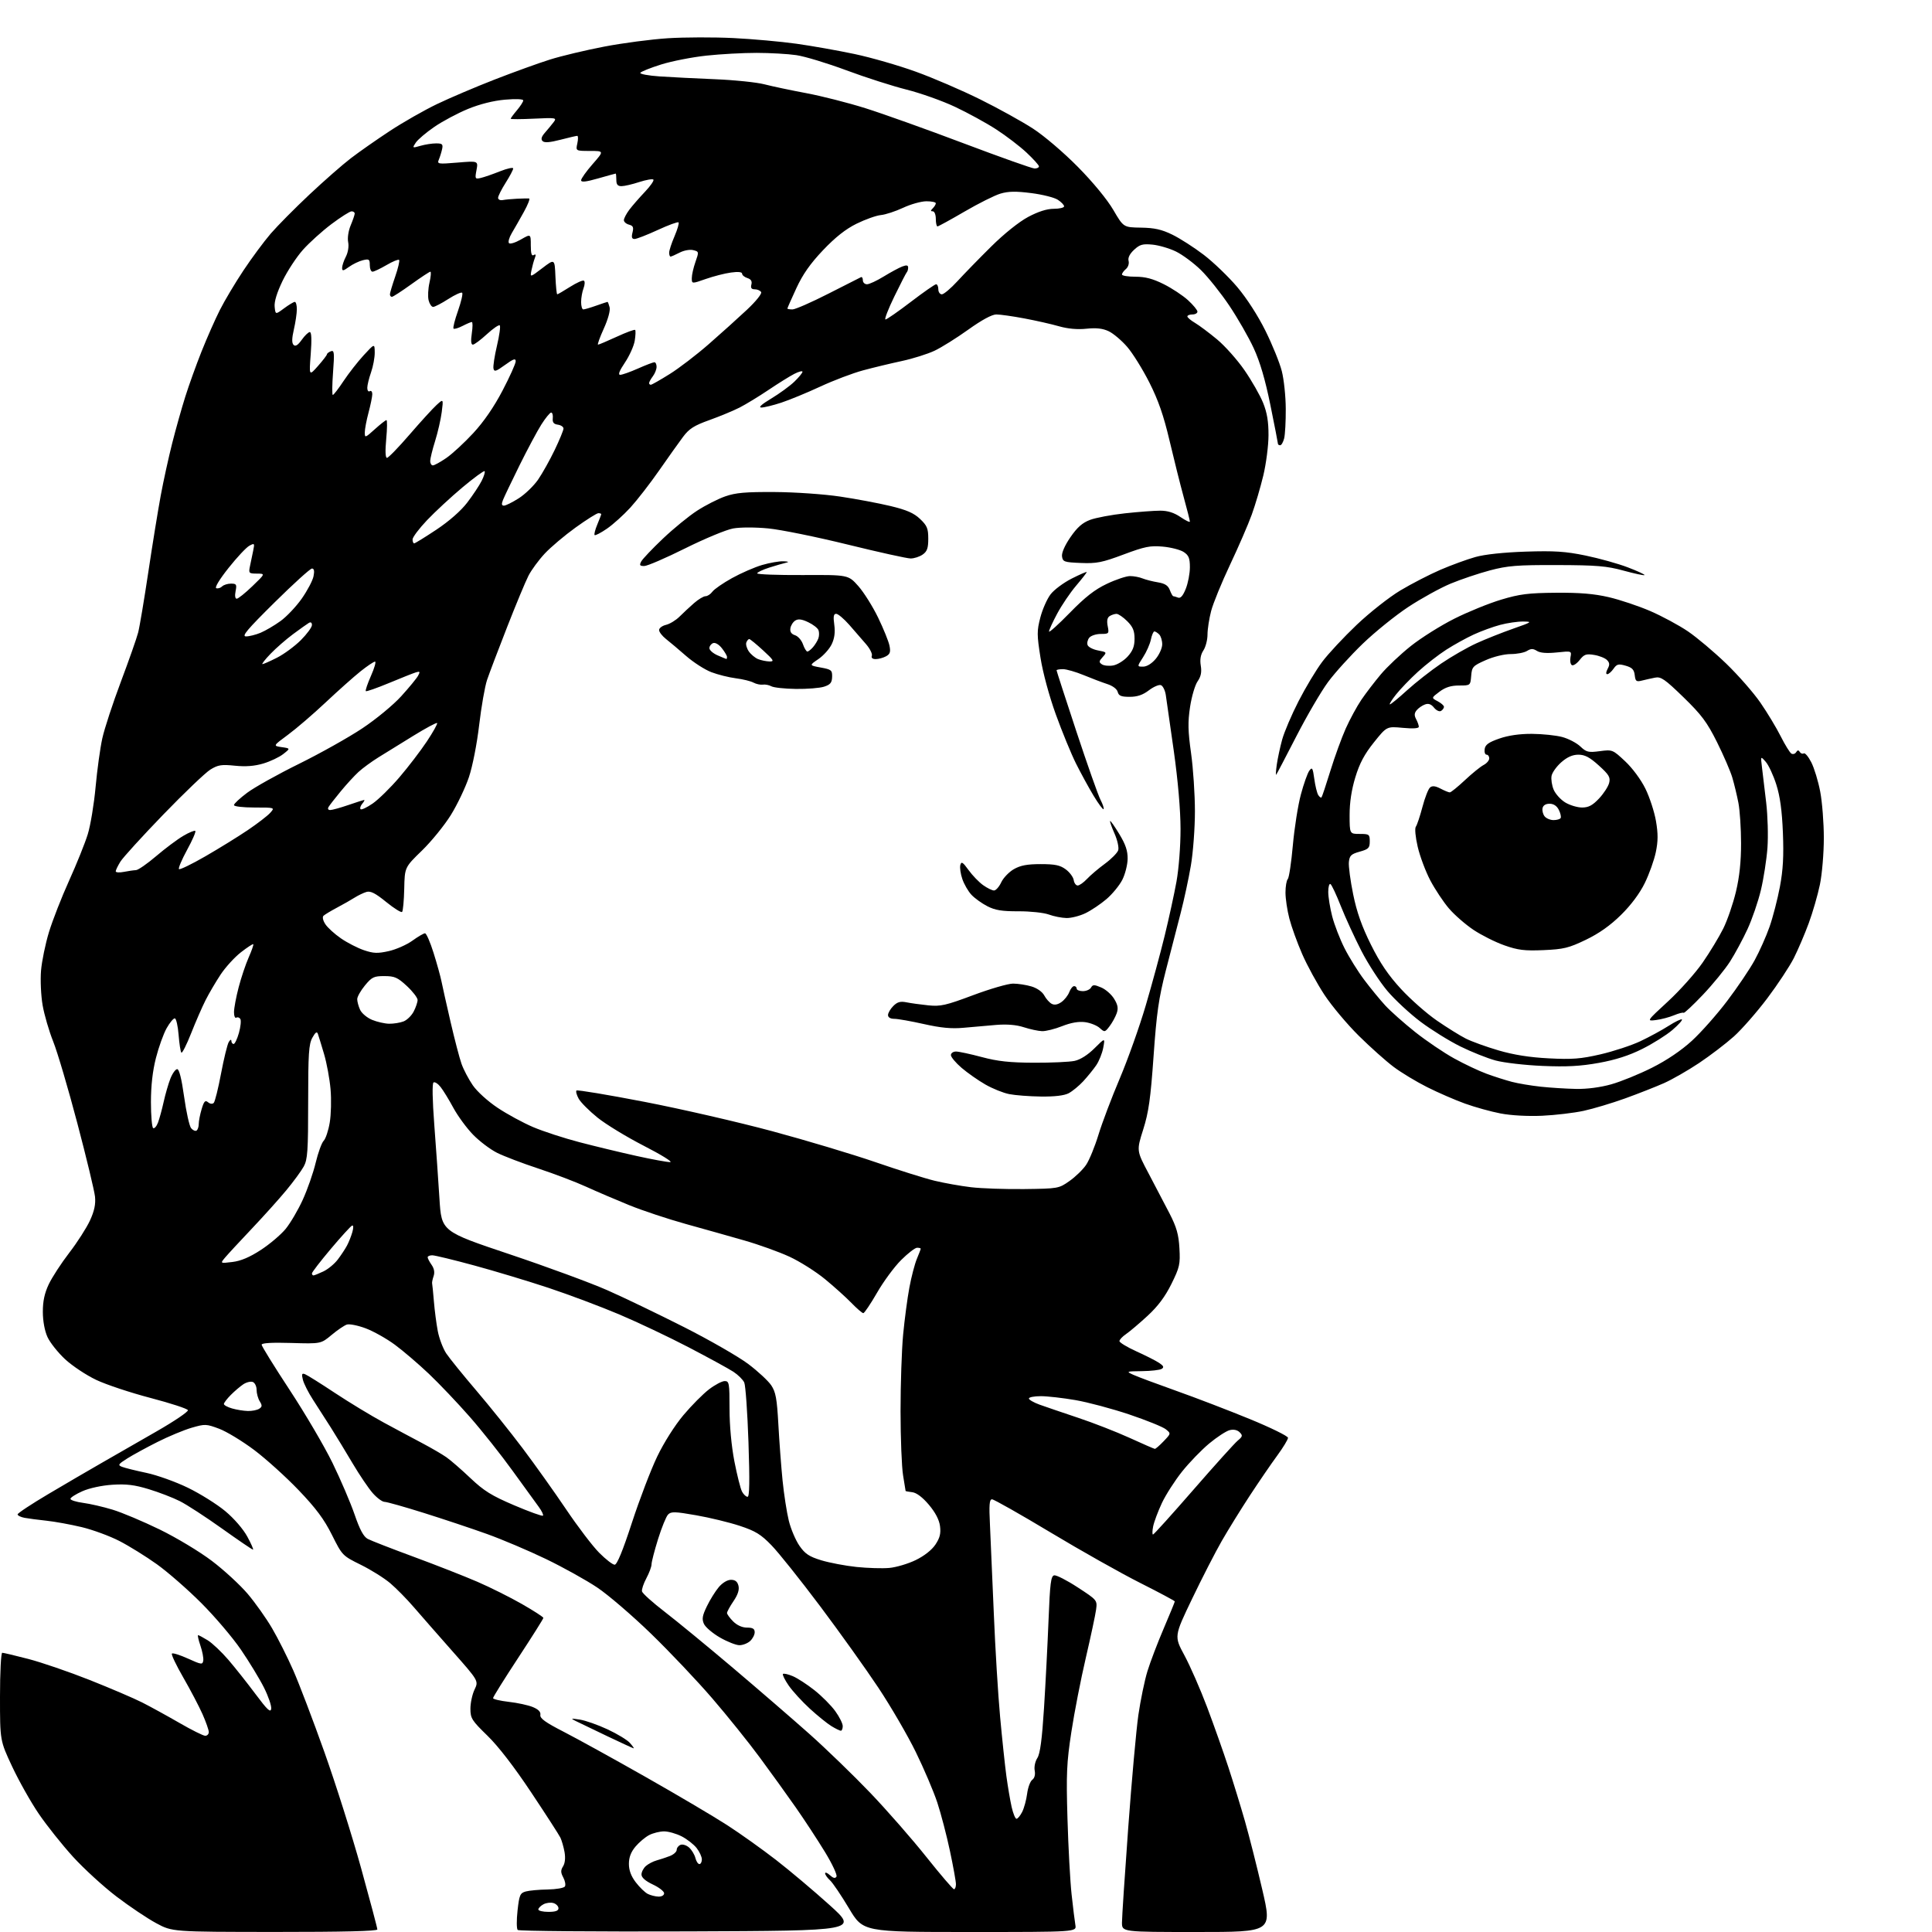 <?xml version="1.0" encoding="UTF-8" standalone="no"?>
<svg 
  version="1.1" 
  xmlns="http://www.w3.org/2000/svg" 
  xmlns:xlink="http://www.w3.org/1999/xlink" 
  xmlns:svg="http://www.w3.org/2000/svg"
  xmlns:rdf="http://www.w3.org/1999/02/22-rdf-syntax-ns#"
  xmlns:cc="http://creativecommons.org/ns#"
  xmlns:dc="http://purl.org/dc/elements/1.1/"
  viewBox="0 0 768 768"
  width="768"
  height="768"
>
<style>svg {background-color: white; }</style>"
<path stroke="none" fill="black" fill-rule="evenodd" d="M109.25,767.98C68.50,767.95 68.50,767.95 62.10,764.50C58.58,762.61 51.47,757.84 46.31,753.91C41.14,749.97 33.38,742.87 29.05,738.13C24.73,733.38 18.60,725.69 15.43,721.04C12.26,716.39 7.50,707.93 4.84,702.25C-0.00,691.92 -0.00,691.92 -0.00,674.46C-0.00,664.86 0.40,657.00 0.89,657.00C1.38,657.00 6.06,658.11 11.30,659.47C16.53,660.83 27.49,664.59 35.66,667.83C43.82,671.07 53.20,675.08 56.50,676.75C59.80,678.42 66.47,682.09 71.33,684.89C76.18,687.70 80.80,690.00 81.58,690.00C82.36,690.00 83.00,689.34 83.00,688.53C83.00,687.72 81.88,684.52 80.51,681.42C79.13,678.32 75.70,671.77 72.87,666.86C70.04,661.96 68.00,657.67 68.34,657.32C68.69,656.98 71.56,657.88 74.73,659.32C80.07,661.74 80.52,661.80 80.80,660.12C80.96,659.13 80.45,656.44 79.67,654.16C78.88,651.87 78.47,650.00 78.75,650.00C79.03,650.00 80.75,650.92 82.57,652.04C84.39,653.17 88.08,656.66 90.77,659.79C93.46,662.93 98.33,669.07 101.58,673.43C106.27,679.71 107.56,680.93 107.81,679.27C107.98,678.12 106.68,674.32 104.93,670.84C103.18,667.35 99.05,660.57 95.77,655.76C92.48,650.95 85.40,642.62 80.04,637.26C74.68,631.89 66.74,624.95 62.40,621.84C58.05,618.73 51.35,614.57 47.50,612.59C43.65,610.60 36.90,608.12 32.50,607.06C28.10,606.01 21.80,604.86 18.50,604.51C15.20,604.16 11.26,603.64 9.75,603.36C8.24,603.07 7.00,602.46 7.00,601.99C7.00,601.52 12.51,597.88 19.25,593.89C25.99,589.90 35.55,584.31 40.50,581.48C45.45,578.65 55.25,573.02 62.27,568.98C69.30,564.95 74.89,561.16 74.70,560.57C74.50,559.98 67.85,557.81 59.92,555.73C51.99,553.66 42.25,550.43 38.27,548.54C34.29,546.66 28.72,542.95 25.87,540.31C23.03,537.66 19.88,533.70 18.88,531.50C17.76,529.05 17.04,525.17 17.03,521.50C17.02,517.24 17.71,514.05 19.39,510.50C20.70,507.75 24.36,502.12 27.53,498.00C30.71,493.88 34.40,488.11 35.75,485.20C37.51,481.38 38.07,478.72 37.77,475.70C37.53,473.39 34.37,460.25 30.74,446.50C27.12,432.75 22.80,418.12 21.14,414.00C19.49,409.88 17.60,403.39 16.94,399.59C16.28,395.78 16.00,389.59 16.31,385.83C16.63,382.06 18.05,375.17 19.47,370.51C20.89,365.86 24.49,356.65 27.47,350.06C30.46,343.46 33.80,335.16 34.89,331.62C35.98,328.08 37.38,319.63 38.00,312.84C38.62,306.05 39.82,297.35 40.67,293.50C41.52,289.65 44.84,279.52 48.05,271.00C51.25,262.48 54.34,253.69 54.91,251.47C55.49,249.26 57.30,238.46 58.95,227.47C60.59,216.49 62.82,202.78 63.89,197.00C64.96,191.22 67.01,181.88 68.44,176.23C69.87,170.58 72.21,162.26 73.64,157.73C75.06,153.20 77.98,145.09 80.12,139.71C82.27,134.32 85.54,126.90 87.41,123.21C89.27,119.52 93.49,112.45 96.78,107.50C100.07,102.55 104.96,95.96 107.63,92.85C110.31,89.75 117.22,82.77 123.00,77.34C128.78,71.91 136.20,65.40 139.50,62.88C142.80,60.35 149.78,55.47 155.00,52.04C160.22,48.61 168.64,43.81 173.70,41.38C178.76,38.95 189.11,34.54 196.70,31.59C204.29,28.64 214.16,25.07 218.63,23.67C223.11,22.26 232.78,19.95 240.13,18.54C247.48,17.12 258.90,15.62 265.50,15.20C272.10,14.78 283.80,14.75 291.50,15.13C299.20,15.51 310.51,16.53 316.64,17.39C322.76,18.25 333.13,20.09 339.67,21.47C346.22,22.85 357.18,26.01 364.04,28.49C370.89,30.96 382.41,35.92 389.64,39.51C396.87,43.09 406.32,48.32 410.64,51.13C415.07,54.00 422.86,60.65 428.50,66.37C434.48,72.43 440.13,79.30 442.56,83.45C446.61,90.38 446.61,90.38 453.56,90.49C458.90,90.57 461.77,91.21 466.00,93.27C469.02,94.74 474.65,98.35 478.50,101.29C482.35,104.23 488.33,109.98 491.80,114.07C495.59,118.55 500.06,125.48 503.04,131.50C505.77,137.00 508.69,144.20 509.53,147.50C510.38,150.80 511.09,157.56 511.11,162.52C511.14,167.48 510.85,172.76 510.47,174.27C510.09,175.77 509.38,177.00 508.89,177.00C508.40,177.00 508.00,176.73 508.00,176.40C508.00,176.07 506.66,169.17 505.01,161.07C502.96,150.95 500.88,143.86 498.37,138.42C496.36,134.06 491.99,126.45 488.67,121.50C485.35,116.55 480.28,110.20 477.41,107.38C474.54,104.57 470.05,101.24 467.44,99.97C464.84,98.71 460.63,97.48 458.10,97.24C454.23,96.87 453.07,97.19 450.82,99.29C449.07,100.91 448.31,102.46 448.63,103.71C448.92,104.78 448.44,106.22 447.57,106.94C446.71,107.66 446.00,108.64 446.00,109.12C446.00,109.61 448.40,110.00 451.34,110.00C455.26,110.00 458.26,110.79 462.60,112.96C465.85,114.58 470.20,117.46 472.26,119.34C474.32,121.23 476.00,123.27 476.00,123.88C476.00,124.50 475.10,125.00 474.00,125.00C472.90,125.00 472.00,125.35 472.00,125.78C472.00,126.22 473.37,127.38 475.06,128.37C476.74,129.37 480.68,132.32 483.82,134.93C486.96,137.54 491.87,143.06 494.72,147.19C497.57,151.32 500.89,157.13 502.09,160.10C503.67,164.01 504.27,167.57 504.25,173.00C504.24,177.12 503.31,184.32 502.19,189.00C501.07,193.68 499.00,200.69 497.59,204.58C496.18,208.48 492.29,217.45 488.95,224.52C485.61,231.59 482.23,239.86 481.44,242.90C480.65,245.93 480.00,250.14 480.00,252.25C480.00,254.35 479.27,257.19 478.37,258.55C477.26,260.25 476.93,262.18 477.33,264.62C477.75,267.21 477.39,268.94 476.06,270.85C475.04,272.31 473.70,276.88 473.07,281.00C472.15,287.08 472.23,290.59 473.47,299.43C474.31,305.43 475.00,315.82 475.00,322.50C475.00,329.18 474.28,338.89 473.39,344.07C472.51,349.26 470.68,357.77 469.32,363.00C467.96,368.23 465.32,378.49 463.43,385.81C460.60,396.85 459.77,402.66 458.56,419.85C457.37,436.76 456.61,442.13 454.44,449.00C451.78,457.41 451.78,457.41 456.58,466.45C459.22,471.43 462.97,478.60 464.92,482.39C467.71,487.83 468.53,490.72 468.84,496.21C469.20,502.55 468.93,503.76 465.66,510.38C463.16,515.43 460.30,519.26 456.18,523.06C452.93,526.05 449.09,529.31 447.64,530.30C446.19,531.28 445.00,532.55 445.00,533.11C445.00,533.67 448.00,535.49 451.66,537.15C455.33,538.81 459.41,540.87 460.72,541.74C462.54,542.93 462.80,543.51 461.81,544.14C461.09,544.60 457.57,545.01 454.00,545.05C447.67,545.13 447.58,545.16 450.50,546.50C452.15,547.26 459.80,550.11 467.50,552.85C475.20,555.58 488.36,560.63 496.75,564.07C505.14,567.51 512.00,570.88 512.00,571.55C512.00,572.23 510.06,575.42 507.70,578.64C505.33,581.86 500.45,589.00 496.84,594.50C493.24,600.00 488.20,608.14 485.65,612.59C483.10,617.04 477.79,627.38 473.87,635.56C466.73,650.44 466.73,650.44 470.84,658.05C473.10,662.24 477.15,671.48 479.83,678.58C482.51,685.69 486.32,696.45 488.30,702.50C490.28,708.55 493.25,718.23 494.90,724.00C496.55,729.77 499.66,742.04 501.80,751.25C505.69,768.00 505.69,768.00 475.85,768.00C446.00,768.00 446.00,768.00 446.00,764.25C446.00,762.19 447.12,745.20 448.49,726.50C449.86,707.80 451.67,687.66 452.52,681.74C453.38,675.82 455.00,667.98 456.13,664.31C457.26,660.64 460.17,653.00 462.60,647.33C465.02,641.66 467.00,636.83 467.00,636.59C467.00,636.36 460.81,633.05 453.25,629.24C445.69,625.44 429.64,616.40 417.59,609.16C405.54,601.92 395.08,596.00 394.35,596.00C393.30,596.00 393.12,598.12 393.53,606.25C393.80,611.89 394.49,627.75 395.06,641.50C395.62,655.25 396.75,673.70 397.56,682.50C398.37,691.30 399.49,701.88 400.05,706.00C400.61,710.12 401.55,715.64 402.13,718.25C402.72,720.86 403.59,723.00 404.07,723.00C404.56,723.00 405.57,721.76 406.34,720.25C407.10,718.74 407.98,715.49 408.30,713.04C408.61,710.58 409.53,708.09 410.34,707.50C411.25,706.83 411.62,705.44 411.31,703.82C411.03,702.36 411.49,700.19 412.35,698.86C413.46,697.16 414.21,691.57 415.01,679.00C415.62,669.38 416.43,653.63 416.81,644.01C417.39,629.30 417.75,626.48 419.06,626.22C419.92,626.06 424.13,628.21 428.41,631.01C436.13,636.04 436.20,636.13 435.72,639.80C435.46,641.83 433.61,650.48 431.63,659.00C429.64,667.52 427.05,680.80 425.88,688.50C424.01,700.73 423.81,705.09 424.34,723.00C424.67,734.27 425.40,747.77 425.97,753.00C426.54,758.23 427.22,763.74 427.48,765.25C427.95,768.00 427.95,768.00 385.52,768.00C343.09,768.00 343.09,768.00 337.48,758.59C334.39,753.42 331.00,748.40 329.93,747.44C328.87,746.48 328.00,745.24 328.00,744.69C328.00,744.14 328.86,744.46 329.90,745.41C331.24,746.63 332.01,746.80 332.51,745.99C332.90,745.36 330.83,740.94 327.92,736.17C325.01,731.40 319.80,723.45 316.34,718.50C312.88,713.55 306.46,704.63 302.07,698.69C297.69,692.74 289.19,682.16 283.19,675.19C277.19,668.21 266.22,656.62 258.81,649.44C251.41,642.26 241.78,633.99 237.42,631.07C233.07,628.15 223.90,623.06 217.06,619.75C210.21,616.45 199.64,611.96 193.56,609.78C187.48,607.60 176.20,603.84 168.50,601.42C160.80,599.00 153.76,597.01 152.85,597.01C151.95,597.00 149.84,595.44 148.16,593.53C146.48,591.62 142.91,586.33 140.21,581.78C137.52,577.23 133.61,570.80 131.53,567.50C129.44,564.20 126.25,559.22 124.43,556.43C122.61,553.63 120.81,550.07 120.41,548.51C119.83,546.20 119.99,545.78 121.24,546.26C122.09,546.59 127.45,549.94 133.14,553.72C138.84,557.49 147.55,562.77 152.50,565.46C157.45,568.14 164.40,571.87 167.94,573.73C171.47,575.60 175.75,578.09 177.44,579.27C179.12,580.44 183.43,584.18 187.00,587.57C192.36,592.65 195.41,594.55 204.40,598.38C210.40,600.94 215.54,602.79 215.83,602.50C216.12,602.21 215.36,600.62 214.14,598.97C212.91,597.32 208.22,590.84 203.70,584.58C199.19,578.32 191.56,568.71 186.74,563.22C181.93,557.73 174.61,550.03 170.47,546.10C166.34,542.18 160.25,536.97 156.95,534.54C153.65,532.11 148.43,529.18 145.36,528.03C142.28,526.88 138.93,526.21 137.90,526.53C136.88,526.85 134.14,528.71 131.81,530.66C127.57,534.20 127.57,534.20 115.79,533.85C108.09,533.62 104.00,533.86 104.00,534.54C104.00,535.11 109.02,543.21 115.15,552.54C121.28,561.87 128.94,574.90 132.16,581.50C135.38,588.10 139.33,597.33 140.94,602.00C143.02,608.07 144.52,610.85 146.18,611.74C147.46,612.42 155.70,615.63 164.50,618.87C173.30,622.12 184.67,626.58 189.76,628.78C194.85,630.98 202.83,634.97 207.50,637.64C212.17,640.31 215.99,642.79 216.00,643.14C216.00,643.49 211.50,650.63 206.00,659.00C200.50,667.37 196.00,674.58 196.00,675.02C196.00,675.45 198.81,676.12 202.25,676.51C205.69,676.90 209.99,677.83 211.80,678.58C214.05,679.51 215.01,680.51 214.80,681.72C214.57,683.07 216.80,684.68 224.00,688.37C229.22,691.05 243.85,699.11 256.50,706.29C269.15,713.46 283.77,722.10 289.00,725.48C294.23,728.85 303.00,735.11 308.50,739.37C314.00,743.63 323.58,751.71 329.79,757.31C341.08,767.50 341.08,767.50 273.85,767.76C236.87,767.90 206.24,767.64 205.79,767.19C205.34,766.74 205.31,763.27 205.73,759.48C206.42,753.28 206.75,752.52 209.00,751.89C210.38,751.51 214.29,751.15 217.69,751.10C221.10,751.04 224.19,750.51 224.56,749.90C224.93,749.30 224.64,747.70 223.92,746.34C222.86,744.37 222.84,743.48 223.83,741.89C224.61,740.65 224.82,738.53 224.41,736.20C224.04,734.17 223.30,731.60 222.77,730.50C222.24,729.40 217.01,721.30 211.15,712.50C204.38,702.32 198.04,694.11 193.75,689.95C187.55,683.92 187.00,683.06 187.00,679.23C187.00,676.94 187.74,673.52 188.64,671.63C190.28,668.19 190.28,668.19 179.89,656.44C174.18,649.98 167.25,642.07 164.50,638.88C161.75,635.68 157.54,631.40 155.14,629.36C152.74,627.32 147.47,624.02 143.43,622.03C136.14,618.43 136.05,618.34 131.95,610.14C128.83,603.90 125.60,599.56 118.72,592.37C113.71,587.13 105.76,579.95 101.06,576.41C96.35,572.87 90.08,569.07 87.12,567.95C81.99,566.03 81.49,566.01 76.19,567.55C73.13,568.44 67.03,570.97 62.63,573.19C58.23,575.40 52.81,578.36 50.59,579.76C46.97,582.05 46.75,582.40 48.52,583.09C49.61,583.52 53.96,584.60 58.18,585.49C62.41,586.38 69.84,589.04 74.71,591.41C79.58,593.78 86.24,597.95 89.53,600.69C93.03,603.60 96.66,607.80 98.31,610.83C99.86,613.67 100.87,616.00 100.56,616.00C100.24,616.00 94.70,612.23 88.24,607.62C81.78,603.01 74.24,598.11 71.47,596.72C68.71,595.33 63.16,593.19 59.13,591.97C53.48,590.25 50.19,589.85 44.66,590.21C40.48,590.48 35.52,591.55 32.75,592.78C30.14,593.94 28.00,595.30 28.00,595.81C28.00,596.33 30.25,597.04 33.01,597.41C35.77,597.77 41.05,598.99 44.76,600.12C48.47,601.24 56.90,604.80 63.50,608.01C70.14,611.25 79.40,616.82 84.23,620.49C89.04,624.13 95.43,630.02 98.45,633.57C101.46,637.12 105.84,643.29 108.16,647.27C110.49,651.24 114.28,658.77 116.58,664.00C118.88,669.23 124.45,683.83 128.94,696.45C133.44,709.08 140.02,729.88 143.56,742.68C147.10,755.48 150.00,766.41 150.00,766.98C150.00,767.66 136.42,767.99 109.25,767.98zM218.00,760.00C220.81,760.00 222.00,759.57 222.00,758.57C222.00,757.78 221.12,756.85 220.04,756.51C218.96,756.17 217.16,756.38 216.04,756.98C214.92,757.58 214.00,758.50 214.00,759.04C214.00,759.57 215.80,760.00 218.00,760.00zM261.75,753.93C263.04,753.97 264.00,753.40 264.00,752.61C264.00,751.85 261.98,750.27 259.50,749.11C256.56,747.72 255.00,746.35 255.00,745.15C255.00,744.14 255.79,742.62 256.75,741.77C257.71,740.93 259.62,739.93 261.00,739.55C262.38,739.17 264.74,738.39 266.25,737.81C267.76,737.23 269.00,736.12 269.00,735.35C269.00,734.57 269.69,733.67 270.54,733.35C271.38,733.02 272.92,733.52 273.95,734.45C274.98,735.38 276.09,737.24 276.43,738.57C276.76,739.91 277.48,741.00 278.02,741.00C278.56,741.00 279.00,740.16 279.00,739.13C279.00,738.11 278.06,736.07 276.91,734.61C275.75,733.14 273.07,731.06 270.95,729.97C268.82,728.89 265.69,728.00 263.99,728.00C262.29,728.00 259.63,728.66 258.07,729.46C256.51,730.27 254.06,732.33 252.62,734.04C250.81,736.19 250.00,738.32 250.00,740.92C250.00,743.48 250.87,745.82 252.75,748.27C254.26,750.24 256.40,752.31 257.50,752.86C258.60,753.41 260.51,753.90 261.75,753.93zM379.23,751.00C379.65,751.00 380.00,750.10 380.00,749.00C380.00,747.91 378.93,741.94 377.61,735.75C376.30,729.56 374.03,720.90 372.58,716.50C371.12,712.10 367.29,703.10 364.06,696.50C360.84,689.90 354.14,678.39 349.19,670.93C344.23,663.46 333.78,648.84 325.97,638.43C318.15,628.02 309.47,617.14 306.67,614.27C302.47,609.93 300.30,608.60 294.05,606.54C289.90,605.17 282.10,603.28 276.72,602.34C268.23,600.85 266.76,600.82 265.56,602.06C264.80,602.85 263.02,607.24 261.59,611.80C260.17,616.37 259.00,620.87 259.00,621.82C259.00,622.76 258.08,625.25 256.95,627.36C255.82,629.47 255.03,631.83 255.20,632.60C255.36,633.37 259.44,637.04 264.27,640.75C269.09,644.46 281.24,654.45 291.27,662.94C301.29,671.43 314.98,683.25 321.68,689.21C328.39,695.18 339.31,705.75 345.96,712.70C352.61,719.66 362.64,731.12 368.25,738.18C373.87,745.23 378.81,751.00 379.23,751.00zM251.90,694.99C251.68,694.98 247.00,692.83 241.50,690.21C236.00,687.59 230.38,684.89 229.00,684.20C226.70,683.07 226.82,683.02 230.50,683.57C232.70,683.91 237.65,685.64 241.50,687.44C245.35,689.23 249.36,691.66 250.40,692.85C251.45,694.03 252.13,694.99 251.90,694.99zM334.25,688.00C333.84,687.99 332.15,687.17 330.50,686.16C328.85,685.15 324.99,682.03 321.93,679.23C318.87,676.42 315.09,672.29 313.53,670.05C311.98,667.80 310.95,665.72 311.24,665.42C311.54,665.13 313.29,665.52 315.14,666.30C316.99,667.08 320.87,669.60 323.77,671.90C326.68,674.20 330.39,677.93 332.02,680.19C333.66,682.45 335.00,685.13 335.00,686.15C335.00,687.17 334.66,688.00 334.25,688.00zM293.92,653.99C292.59,653.99 289.12,652.62 286.21,650.95C283.30,649.28 280.43,646.84 279.83,645.53C278.96,643.61 279.18,642.26 281.00,638.51C282.23,635.95 284.36,632.54 285.71,630.93C287.17,629.19 289.15,628.00 290.57,628.00C292.25,628.00 293.14,628.70 293.55,630.35C293.95,631.95 293.32,633.92 291.57,636.49C290.16,638.57 289.00,640.69 289.00,641.19C289.00,641.68 290.10,643.20 291.45,644.55C292.99,646.08 295.05,647.00 296.95,647.00C299.25,647.00 300.00,647.46 300.00,648.85C300.00,649.86 299.18,651.43 298.17,652.35C297.17,653.26 295.25,654.00 293.92,653.99zM353.50,623.28C356.25,623.03 360.98,621.63 364.00,620.16C367.39,618.52 370.39,616.16 371.84,614.00C373.62,611.33 374.05,609.59 373.67,606.65C373.34,604.12 371.82,601.22 369.23,598.15C366.72,595.18 364.34,593.39 362.65,593.18C361.19,593.01 360.00,592.78 359.99,592.68C359.99,592.58 359.54,589.80 358.99,586.50C358.44,583.20 357.99,571.73 357.98,561.00C357.98,550.27 358.44,536.55 359.01,530.50C359.59,524.45 360.70,516.03 361.50,511.78C362.29,507.54 363.63,502.42 364.47,500.41C365.31,498.40 366.00,496.59 366.00,496.38C366.00,496.17 365.35,496.00 364.55,496.00C363.75,496.00 360.89,498.21 358.19,500.91C355.49,503.60 351.18,509.45 348.62,513.91C346.05,518.36 343.60,522.00 343.18,522.00C342.75,522.00 340.63,520.17 338.45,517.93C336.28,515.69 331.52,511.41 327.89,508.43C324.25,505.44 317.92,501.45 313.83,499.56C309.74,497.67 301.69,494.77 295.94,493.12C290.20,491.47 279.70,488.51 272.61,486.55C265.53,484.58 255.40,481.22 250.11,479.07C244.83,476.92 237.12,473.62 233.00,471.74C228.88,469.85 220.32,466.60 214.00,464.51C207.68,462.43 200.29,459.61 197.59,458.26C194.89,456.91 190.60,453.67 188.07,451.07C185.53,448.47 182.01,443.67 180.24,440.42C178.48,437.16 176.19,433.42 175.15,432.11C174.12,430.79 172.85,429.97 172.34,430.29C171.76,430.65 171.88,437.13 172.64,447.18C173.32,456.16 174.25,469.35 174.69,476.50C175.50,489.50 175.50,489.50 202.50,498.56C217.35,503.54 234.90,510.00 241.50,512.92C248.10,515.83 261.82,522.44 272.00,527.59C282.18,532.75 293.64,539.34 297.47,542.23C301.31,545.13 305.41,548.94 306.59,550.70C308.37,553.36 308.85,556.00 309.41,566.20C309.78,572.97 310.53,583.00 311.08,588.50C311.63,594.00 312.75,601.20 313.56,604.50C314.37,607.80 316.28,612.28 317.79,614.47C320.03,617.69 321.65,618.77 326.47,620.24C329.73,621.23 336.02,622.42 340.45,622.89C344.88,623.35 350.75,623.53 353.50,623.28zM244.33,622.00C245.28,622.00 247.55,616.50 251.22,605.23C254.24,596.00 258.75,584.19 261.26,578.98C263.90,573.47 268.27,566.58 271.67,562.54C274.89,558.71 279.47,554.10 281.84,552.29C284.21,550.48 287.02,549.00 288.08,549.00C289.86,549.00 290.00,549.81 290.00,559.96C290.00,566.70 290.75,574.78 291.93,580.91C293.00,586.40 294.36,591.81 294.97,592.94C295.57,594.07 296.56,595.00 297.17,595.00C297.95,595.00 298.05,588.83 297.53,573.32C297.12,561.39 296.37,550.71 295.85,549.57C295.33,548.43 293.39,546.51 291.54,545.30C289.69,544.09 281.73,539.74 273.84,535.62C265.95,531.51 253.49,525.60 246.15,522.50C238.80,519.39 226.20,514.66 218.15,511.98C210.09,509.31 196.79,505.29 188.58,503.06C180.38,500.83 172.84,499.00 171.83,499.00C170.83,499.00 170.00,499.35 170.00,499.78C170.00,500.21 170.70,501.56 171.56,502.79C172.59,504.26 172.87,505.79 172.37,507.26C171.95,508.49 171.68,509.80 171.77,510.17C171.87,510.53 172.18,513.74 172.48,517.30C172.77,520.86 173.46,526.17 174.02,529.11C174.58,532.05 176.09,536.04 177.37,537.98C178.66,539.91 184.05,546.57 189.35,552.78C194.64,558.98 202.95,569.33 207.80,575.78C212.65,582.22 220.41,593.12 225.05,600.00C229.68,606.88 235.59,614.64 238.19,617.25C240.78,619.86 243.55,622.00 244.33,622.00zM458.34,610.00C458.66,610.00 465.87,602.01 474.36,592.25C482.85,582.49 490.80,573.67 492.02,572.66C493.97,571.04 494.06,570.63 492.78,569.35C491.84,568.42 490.40,568.11 488.80,568.51C487.42,568.86 483.76,571.25 480.67,573.82C477.59,576.39 472.72,581.42 469.87,585.00C467.02,588.58 463.41,594.20 461.86,597.50C460.32,600.80 458.76,604.96 458.40,606.75C458.04,608.54 458.01,610.00 458.34,610.00zM459.06,575.95C459.37,575.98 460.95,574.61 462.56,572.92C465.50,569.84 465.50,569.84 463.42,568.15C462.27,567.22 455.75,564.58 448.92,562.28C442.09,559.99 432.45,557.41 427.50,556.56C422.55,555.71 416.36,555.00 413.75,555.00C411.14,555.00 409.00,555.41 409.00,555.92C409.00,556.42 410.91,557.52 413.25,558.37C415.59,559.21 422.45,561.55 428.50,563.57C434.55,565.58 443.77,569.18 449.00,571.56C454.23,573.95 458.75,575.92 459.06,575.95zM98.50,560.89C100.15,560.94 102.17,560.54 103.00,560.02C104.24,559.23 104.28,558.71 103.25,557.04C102.56,555.93 102.00,553.88 102.00,552.48C102.00,551.08 101.32,549.68 100.49,549.36C99.66,549.04 97.98,549.45 96.74,550.26C95.51,551.07 93.26,552.99 91.75,554.51C90.24,556.03 89.00,557.65 89.00,558.11C89.00,558.57 90.46,559.37 92.25,559.88C94.04,560.40 96.85,560.85 98.50,560.89zM124.60,507.00C124.93,507.00 126.71,506.28 128.55,505.41C130.39,504.54 132.98,502.40 134.29,500.66C135.61,498.92 137.26,496.42 137.95,495.11C138.65,493.80 139.60,491.40 140.06,489.79C140.56,488.04 140.53,486.99 139.97,487.18C139.46,487.36 135.66,491.52 131.52,496.44C127.38,501.35 124.00,505.74 124.00,506.19C124.00,506.63 124.27,507.00 124.60,507.00zM92.37,501.66C95.73,501.26 99.24,499.77 103.68,496.88C107.23,494.57 111.67,490.80 113.56,488.50C115.44,486.19 118.51,480.98 120.36,476.90C122.22,472.83 124.53,466.22 125.49,462.20C126.45,458.19 127.88,454.26 128.67,453.47C129.45,452.69 130.54,449.45 131.07,446.27C131.61,443.10 131.76,437.12 131.40,433.00C131.04,428.88 129.88,422.57 128.82,419.00C127.76,415.43 126.66,411.82 126.37,411.00C125.99,409.91 125.39,410.31 124.17,412.50C122.75,415.06 122.50,418.83 122.50,438.00C122.50,457.53 122.27,460.92 120.75,463.69C119.79,465.45 116.65,469.73 113.78,473.19C110.91,476.66 104.71,483.55 100.02,488.50C95.33,493.45 90.59,498.57 89.49,499.88C87.50,502.25 87.50,502.25 92.37,501.66zM407.17,472.67C420.65,472.50 420.89,472.46 425.15,469.46C427.53,467.79 430.50,464.90 431.76,463.03C433.02,461.16 435.22,455.78 436.66,451.07C438.10,446.36 441.90,436.30 445.12,428.73C448.33,421.15 452.98,408.10 455.44,399.73C457.91,391.35 461.29,378.88 462.97,372.00C464.65,365.12 466.76,355.45 467.66,350.50C468.59,345.37 469.29,336.34 469.28,329.50C469.27,321.98 468.27,310.40 466.60,298.50C465.13,288.05 463.69,278.01 463.41,276.20C463.12,274.38 462.26,272.65 461.49,272.36C460.73,272.06 458.57,272.99 456.70,274.41C454.28,276.26 452.09,277.00 449.06,277.00C445.68,277.00 444.71,276.60 444.30,275.04C444.00,273.89 442.30,272.61 440.14,271.92C438.14,271.27 433.93,269.68 430.78,268.37C427.63,267.07 423.92,266.00 422.53,266.00C421.14,266.00 420.00,266.21 420.00,266.46C420.00,266.71 423.55,277.67 427.89,290.80C432.24,303.94 436.54,316.15 437.47,317.94C438.39,319.72 438.94,321.40 438.68,321.65C438.43,321.91 436.64,319.50 434.72,316.31C432.79,313.11 429.65,307.35 427.72,303.50C425.80,299.65 422.20,290.88 419.71,284.00C417.06,276.66 414.54,267.34 413.61,261.43C412.17,252.34 412.16,250.79 413.55,245.47C414.39,242.23 416.22,238.09 417.61,236.27C418.99,234.45 422.80,231.62 426.06,229.97C429.33,228.32 432.00,227.17 432.00,227.40C432.00,227.64 430.09,230.09 427.75,232.85C425.41,235.60 422.04,240.59 420.25,243.93C418.46,247.26 417.00,250.46 417.00,251.03C417.00,251.60 420.71,248.26 425.25,243.61C431.37,237.34 435.19,234.35 440.00,232.08C443.58,230.38 447.72,229.00 449.20,229.00C450.69,229.00 452.94,229.42 454.20,229.94C455.47,230.45 458.21,231.15 460.30,231.49C463.09,231.95 464.33,232.75 465.02,234.55C465.53,235.90 466.15,237.00 466.39,237.00C466.64,237.00 467.49,237.25 468.29,237.56C469.29,237.94 470.25,236.84 471.37,234.04C472.27,231.79 473.00,227.95 473.00,225.50C473.00,221.87 472.54,220.75 470.54,219.43C469.18,218.54 465.45,217.58 462.24,217.29C457.22,216.83 455.07,217.27 446.64,220.42C438.15,223.60 435.92,224.05 429.68,223.79C423.04,223.52 422.48,223.33 422.17,221.19C421.97,219.76 423.25,216.84 425.52,213.53C428.23,209.60 430.29,207.79 433.35,206.65C435.63,205.80 441.87,204.63 447.21,204.05C452.55,203.47 458.86,203.00 461.23,203.00C464.19,203.00 466.70,203.79 469.27,205.54C471.32,206.93 473.00,207.74 473.00,207.33C473.00,206.92 471.89,202.51 470.52,197.54C469.16,192.57 466.63,182.46 464.89,175.07C462.56,165.18 460.46,159.13 456.90,152.07C454.24,146.81 450.27,140.42 448.07,137.88C445.87,135.34 442.57,132.55 440.74,131.68C438.36,130.55 435.83,130.26 431.88,130.67C428.27,131.05 424.47,130.70 420.93,129.69C417.94,128.83 411.74,127.43 407.14,126.57C402.54,125.70 397.55,125.00 396.05,125.00C394.32,125.00 390.27,127.19 384.91,131.03C380.29,134.34 374.25,138.12 371.50,139.42C368.75,140.72 362.90,142.56 358.50,143.51C354.10,144.45 347.17,146.12 343.10,147.22C339.03,148.31 331.38,151.21 326.10,153.66C320.82,156.11 313.84,158.99 310.58,160.06C307.33,161.13 303.76,162.00 302.64,162.00C301.34,162.00 302.74,160.73 306.56,158.44C309.83,156.47 313.96,153.46 315.75,151.74C317.54,150.02 319.00,148.23 319.00,147.78C319.00,147.32 317.54,147.70 315.75,148.62C313.96,149.54 309.35,152.41 305.50,155.00C301.65,157.59 296.48,160.74 294.00,162.01C291.52,163.27 286.12,165.51 282.00,166.99C275.89,169.17 273.94,170.42 271.50,173.69C269.85,175.90 265.57,181.91 262.00,187.04C258.43,192.18 253.29,198.79 250.60,201.75C247.90,204.70 243.71,208.48 241.28,210.15C238.85,211.82 236.64,212.97 236.37,212.70C236.10,212.44 236.58,210.54 237.44,208.49C238.30,206.43 239.00,204.59 239.00,204.38C239.00,204.17 238.49,204.00 237.86,204.00C237.24,204.00 233.17,206.56 228.82,209.69C224.47,212.82 218.95,217.48 216.55,220.05C214.15,222.62 211.23,226.59 210.07,228.87C208.90,231.16 205.08,240.33 201.59,249.26C198.09,258.19 194.51,267.64 193.62,270.26C192.74,272.88 191.33,280.94 190.48,288.17C189.60,295.67 187.86,304.57 186.41,308.91C185.01,313.08 181.77,319.88 179.21,324.00C176.65,328.12 171.47,334.49 167.71,338.14C160.87,344.78 160.87,344.78 160.69,353.31C160.58,358.00 160.20,362.14 159.84,362.50C159.47,362.86 156.62,361.08 153.50,358.54C149.21,355.05 147.30,354.08 145.66,354.56C144.47,354.92 142.38,355.93 141.00,356.80C139.62,357.68 136.47,359.47 134.00,360.78C131.53,362.09 129.10,363.56 128.60,364.03C128.07,364.54 128.38,365.93 129.34,367.39C130.23,368.76 133.02,371.29 135.52,373.01C138.02,374.74 142.13,376.85 144.65,377.71C148.48,379.01 150.11,379.07 154.54,378.08C157.46,377.42 161.68,375.56 163.92,373.94C166.15,372.33 168.42,371.00 168.95,371.00C169.48,371.00 171.01,374.49 172.34,378.75C173.68,383.01 175.08,388.07 175.47,390.00C175.85,391.93 177.48,399.18 179.08,406.12C180.68,413.05 182.65,420.60 183.46,422.88C184.26,425.16 186.28,429.00 187.95,431.43C189.67,433.93 193.96,437.81 197.86,440.40C201.64,442.92 207.98,446.36 211.96,448.05C215.93,449.74 224.21,452.44 230.34,454.04C236.48,455.65 246.63,458.09 252.90,459.48C259.17,460.87 265.25,461.98 266.40,461.96C267.56,461.94 262.88,459.04 256.00,455.51C249.12,451.98 240.81,446.92 237.53,444.27C234.24,441.62 230.88,438.25 230.05,436.78C229.23,435.31 228.83,433.84 229.16,433.50C229.50,433.17 241.64,435.19 256.14,437.99C270.64,440.79 293.52,446.05 307.00,449.68C320.48,453.31 338.93,458.85 348.00,461.97C357.07,465.10 367.65,468.43 371.50,469.36C375.35,470.29 381.88,471.45 386.00,471.94C390.12,472.43 399.65,472.76 407.17,472.67zM78.11,449.43C78.60,449.13 79.00,447.95 79.00,446.81C79.00,445.67 79.52,443.00 80.16,440.87C81.09,437.75 81.58,437.23 82.70,438.16C83.53,438.85 84.44,438.95 84.97,438.41C85.45,437.91 86.76,432.66 87.87,426.75C88.99,420.84 90.36,415.22 90.92,414.25C91.48,413.28 91.95,413.06 91.97,413.75C91.99,414.44 92.39,415.00 92.87,415.00C93.35,415.00 94.30,413.01 94.98,410.58C95.66,408.15 95.91,405.67 95.54,405.06C95.17,404.46 94.44,404.23 93.93,404.54C93.42,404.86 93.01,403.85 93.02,402.31C93.03,400.76 93.85,396.35 94.86,392.50C95.86,388.65 97.66,383.29 98.85,380.60C100.05,377.90 100.87,375.53 100.68,375.34C100.49,375.15 98.28,376.60 95.77,378.55C93.27,380.50 89.64,384.47 87.71,387.38C85.79,390.28 83.09,394.87 81.72,397.58C80.35,400.29 77.76,406.22 75.97,410.77C74.17,415.32 72.43,418.77 72.10,418.44C71.77,418.11 71.28,414.94 71.00,411.40C70.72,407.86 70.05,404.90 69.50,404.82C68.95,404.75 67.48,406.51 66.24,408.73C64.99,410.95 63.08,416.27 61.99,420.55C60.67,425.70 60.00,431.61 60.00,438.10C60.00,443.48 60.40,448.13 60.88,448.43C61.37,448.73 62.24,447.74 62.81,446.24C63.38,444.73 64.39,441.02 65.06,438.00C65.73,434.98 66.93,430.81 67.74,428.75C68.55,426.69 69.77,425.00 70.44,425.00C71.23,425.00 72.19,428.83 73.19,435.98C74.03,442.02 75.28,447.64 75.97,448.47C76.66,449.30 77.63,449.73 78.11,449.43zM613.00,443.53C607.33,443.78 600.68,443.42 596.50,442.62C592.65,441.88 586.27,440.11 582.32,438.68C578.38,437.26 571.63,434.33 567.32,432.16C563.02,430.00 557.02,426.38 554.00,424.11C550.98,421.85 544.74,416.29 540.15,411.75C535.56,407.21 529.42,399.90 526.51,395.50C523.61,391.10 519.62,383.80 517.65,379.28C515.68,374.76 513.38,368.40 512.54,365.14C511.69,361.88 511.00,357.23 511.00,354.81C511.00,352.38 511.41,349.97 511.91,349.45C512.41,348.93 513.32,342.88 513.93,336.00C514.55,329.12 515.98,320.04 517.12,315.82C518.25,311.59 519.76,307.34 520.47,306.37C521.60,304.82 521.84,305.21 522.45,309.60C522.82,312.35 523.53,315.24 524.01,316.02C524.50,316.80 525.08,317.23 525.32,316.97C525.55,316.71 527.15,311.93 528.87,306.34C530.59,300.76 533.34,293.21 534.97,289.57C536.60,285.93 539.38,280.82 541.13,278.22C542.89,275.63 546.37,271.07 548.87,268.10C551.37,265.12 556.76,260.03 560.86,256.78C564.95,253.53 572.72,248.65 578.12,245.94C583.53,243.22 591.90,239.82 596.73,238.37C604.12,236.15 607.55,235.72 618.50,235.63C627.95,235.55 633.69,236.03 639.50,237.38C643.90,238.40 651.33,240.89 656.00,242.90C660.67,244.92 667.42,248.56 671.00,250.99C674.57,253.42 681.40,259.17 686.17,263.77C690.94,268.37 697.07,275.37 699.79,279.32C702.52,283.27 706.14,289.28 707.85,292.68C709.56,296.07 711.47,299.17 712.09,299.56C712.71,299.94 713.57,299.70 713.99,299.02C714.54,298.13 714.94,298.10 715.44,298.91C715.83,299.53 716.54,299.78 717.03,299.48C717.52,299.18 718.87,300.78 720.03,303.05C721.18,305.32 722.78,310.55 723.56,314.68C724.35,318.80 725.00,327.11 725.00,333.13C725.00,339.16 724.30,347.48 723.44,351.64C722.58,355.79 720.58,362.71 718.99,367.02C717.41,371.32 714.74,377.55 713.08,380.85C711.41,384.15 706.65,391.36 702.51,396.86C698.36,402.36 692.39,409.18 689.24,412.01C686.08,414.84 679.86,419.59 675.42,422.56C670.97,425.53 664.67,429.14 661.42,430.58C658.16,432.02 651.23,434.75 646.00,436.64C640.77,438.52 633.35,440.75 629.50,441.58C625.65,442.41 618.23,443.29 613.00,443.53zM413.80,435.89C409.23,435.83 403.56,435.40 401.20,434.93C398.83,434.47 394.56,432.75 391.70,431.11C388.84,429.47 384.59,426.49 382.25,424.49C379.91,422.48 378.00,420.20 378.00,419.42C378.00,418.64 378.91,418.00 380.03,418.00C381.14,418.00 385.75,418.99 390.28,420.20C396.59,421.89 401.40,422.41 411.00,422.45C417.88,422.48 425.15,422.15 427.16,421.72C429.45,421.23 432.41,419.36 435.06,416.72C439.30,412.50 439.30,412.50 438.56,416.47C438.16,418.65 436.90,421.80 435.76,423.47C434.62,425.13 432.29,428.00 430.59,429.84C428.89,431.67 426.28,433.81 424.80,434.59C423.04,435.51 419.21,435.96 413.80,435.89zM626.50,432.86C630.83,432.95 636.18,432.25 640.50,431.03C644.35,429.95 651.64,426.98 656.71,424.43C662.55,421.50 668.35,417.58 672.56,413.72C676.21,410.38 682.52,403.26 686.57,397.90C690.63,392.55 695.54,385.28 697.48,381.74C699.42,378.20 702.10,372.20 703.43,368.39C704.76,364.59 706.61,357.43 707.54,352.49C708.80,345.79 709.10,340.31 708.73,331.00C708.37,322.17 707.60,316.55 706.10,311.85C704.94,308.19 703.05,304.14 701.92,302.85C699.86,300.50 699.86,300.50 700.41,305.00C700.71,307.48 701.47,313.77 702.08,319.00C702.70,324.23 702.93,332.33 702.59,337.02C702.24,341.70 701.07,349.27 699.98,353.83C698.89,358.40 696.49,365.39 694.65,369.37C692.81,373.36 689.68,379.15 687.70,382.26C685.71,385.36 680.85,391.31 676.90,395.47C672.94,399.63 669.51,402.84 669.27,402.61C669.03,402.37 667.31,402.81 665.44,403.59C663.58,404.37 660.35,405.22 658.28,405.48C654.50,405.96 654.50,405.96 663.06,398.07C667.77,393.73 673.97,386.78 676.84,382.63C679.71,378.49 683.40,372.39 685.04,369.08C686.68,365.77 688.94,359.19 690.07,354.44C691.48,348.51 692.11,342.48 692.10,335.16C692.09,329.29 691.62,322.08 691.04,319.13C690.47,316.18 689.38,311.66 688.62,309.09C687.86,306.53 685.11,300.17 682.51,294.96C678.55,287.04 676.38,284.14 669.20,277.16C661.79,269.97 660.25,268.90 657.92,269.37C656.44,269.66 654.09,270.19 652.69,270.54C650.47,271.10 650.11,270.83 649.83,268.37C649.57,266.17 648.79,265.36 646.20,264.62C643.36,263.81 642.70,263.98 641.40,265.84C640.57,267.03 639.45,268.00 638.91,268.00C638.32,268.00 638.38,267.16 639.06,265.88C639.95,264.23 639.88,263.46 638.78,262.35C638.00,261.57 635.70,260.66 633.68,260.34C630.51,259.82 629.70,260.11 627.92,262.38C626.77,263.83 625.38,264.74 624.83,264.39C624.27,264.05 624.03,262.63 624.29,261.25C624.77,258.74 624.76,258.74 618.85,259.36C614.91,259.77 612.28,259.57 610.97,258.75C609.41,257.77 608.59,257.78 607.01,258.76C605.92,259.44 603.01,260.00 600.54,260.00C597.97,260.00 593.72,261.03 590.59,262.42C585.48,264.68 585.11,265.08 584.82,268.67C584.50,272.50 584.50,272.50 580.00,272.50C576.78,272.50 574.57,273.20 572.22,274.96C568.95,277.42 568.95,277.42 571.47,278.74C572.86,279.47 574.00,280.47 574.00,280.97C574.00,281.47 573.48,282.21 572.84,282.60C572.19,283.00 570.96,282.43 570.05,281.31C568.90,279.89 567.84,279.52 566.43,280.04C565.33,280.44 563.85,281.47 563.15,282.32C562.20,283.47 562.14,284.39 562.93,285.87C563.52,286.97 564.00,288.33 564.00,288.90C564.00,289.56 561.71,289.71 557.63,289.33C551.26,288.73 551.26,288.73 546.14,295.12C542.37,299.83 540.44,303.46 538.76,309.00C537.25,313.96 536.48,319.04 536.49,324.00C536.50,331.50 536.50,331.50 540.50,331.50C544.27,331.50 544.50,331.67 544.50,334.47C544.50,337.08 544.02,337.57 540.50,338.55C537.09,339.50 536.46,340.11 536.20,342.68C536.03,344.34 536.80,350.12 537.91,355.53C539.34,362.56 541.34,368.24 544.94,375.47C548.57,382.78 551.89,387.68 556.90,393.11C560.71,397.25 567.13,402.90 571.16,405.68C575.20,408.46 580.38,411.69 582.68,412.85C584.98,414.01 590.83,416.13 595.68,417.55C601.71,419.32 608.02,420.32 615.66,420.71C624.98,421.19 628.37,420.93 636.21,419.12C641.38,417.92 648.50,415.58 652.05,413.91C655.60,412.23 660.65,409.49 663.29,407.80C665.92,406.12 668.31,404.97 668.59,405.25C668.87,405.53 667.16,407.42 664.80,409.44C662.43,411.47 657.06,414.85 652.86,416.95C647.59,419.59 642.21,421.32 635.54,422.52C628.21,423.84 622.79,424.13 613.18,423.72C606.21,423.43 597.80,422.45 594.50,421.56C591.20,420.66 584.90,418.15 580.50,415.97C576.10,413.80 569.00,409.39 564.72,406.18C560.45,402.97 554.50,397.45 551.51,393.92C548.52,390.39 543.87,383.23 541.18,378.00C538.49,372.77 534.82,364.78 533.02,360.24C531.23,355.69 529.37,351.73 528.88,351.43C528.40,351.13 528.00,352.53 528.00,354.55C528.00,356.56 528.71,360.94 529.57,364.27C530.43,367.60 532.63,373.29 534.46,376.91C536.29,380.54 539.81,386.20 542.30,389.50C544.78,392.80 548.54,397.38 550.65,399.68C552.77,401.98 558.13,406.74 562.56,410.26C566.99,413.77 573.96,418.49 578.06,420.75C582.15,423.01 587.98,425.76 591.00,426.86C594.02,427.97 598.52,429.40 601.00,430.05C603.48,430.70 608.65,431.57 612.50,431.98C616.35,432.39 622.65,432.79 626.50,432.86zM414.21,409.90C412.72,409.85 409.48,409.15 407.00,408.35C404.01,407.38 400.31,407.07 396.00,407.42C392.43,407.72 386.57,408.23 383.00,408.56C378.24,409.00 374.02,408.60 367.26,407.08C362.18,405.94 356.89,405.00 355.51,405.00C353.95,405.00 353.00,404.44 353.00,403.50C353.00,402.68 353.94,401.06 355.10,399.90C356.71,398.29 357.92,397.95 360.35,398.44C362.08,398.79 365.98,399.33 369.01,399.64C373.88,400.14 375.96,399.67 386.83,395.60C393.60,393.07 400.74,391.00 402.70,391.00C404.66,391.00 407.96,391.51 410.03,392.13C412.25,392.79 414.34,394.26 415.11,395.71C415.83,397.05 417.16,398.55 418.06,399.03C419.13,399.61 420.45,399.38 421.91,398.35C423.13,397.50 424.54,395.72 425.04,394.40C425.54,393.08 426.41,392.00 426.98,392.00C427.54,392.00 428.00,392.45 428.00,393.00C428.00,393.55 429.10,394.00 430.45,394.00C431.80,394.00 433.26,393.36 433.70,392.58C434.38,391.37 434.98,391.36 437.73,392.53C439.51,393.27 441.83,395.31 442.89,397.06C444.38,399.50 444.60,400.83 443.88,402.86C443.36,404.31 442.09,406.61 441.05,407.97C439.21,410.38 439.09,410.39 437.15,408.64C436.05,407.64 433.43,406.60 431.33,406.32C428.78,405.99 425.73,406.52 422.21,407.91C419.31,409.06 415.71,409.96 414.21,409.90zM154.68,406.95C156.44,406.98 159.00,406.57 160.39,406.04C161.77,405.52 163.60,403.74 164.45,402.09C165.30,400.45 166.00,398.38 166.00,397.51C166.00,396.64 164.09,394.14 161.75,391.97C158.07,388.55 156.88,388.02 152.82,388.01C148.63,388.00 147.83,388.39 145.07,391.73C143.38,393.78 142.00,396.23 142.00,397.18C142.00,398.13 142.51,400.03 143.14,401.40C143.76,402.77 145.90,404.57 147.89,405.40C149.87,406.22 152.93,406.92 154.68,406.95zM613.59,377.69C606.00,378.01 603.43,377.70 598.00,375.78C594.42,374.52 588.91,371.75 585.74,369.64C582.57,367.52 578.18,363.70 575.99,361.14C573.80,358.59 570.47,353.57 568.58,350.00C566.70,346.43 564.44,340.40 563.56,336.62C562.65,332.70 562.33,329.26 562.82,328.62C563.29,328.00 564.46,324.48 565.44,320.79C566.41,317.10 567.77,313.61 568.47,313.03C569.36,312.28 570.56,312.41 572.62,313.48C574.20,314.31 575.86,314.99 576.31,314.99C576.76,315.00 579.46,312.81 582.31,310.14C585.16,307.46 588.51,304.75 589.75,304.10C590.99,303.46 592.00,302.27 592.00,301.46C592.00,300.66 591.52,300.00 590.93,300.00C590.34,300.00 590.00,298.99 590.18,297.75C590.43,296.02 591.78,295.06 596.00,293.59C599.59,292.34 604.10,291.69 609.00,291.72C613.12,291.75 618.52,292.31 621.00,292.97C623.48,293.63 626.71,295.32 628.20,296.72C630.61,299.01 631.42,299.20 635.95,298.60C640.94,297.94 641.08,297.99 646.01,302.61C648.91,305.32 652.30,309.90 654.07,313.50C655.75,316.91 657.64,322.70 658.27,326.36C659.14,331.43 659.12,334.39 658.21,338.76C657.55,341.92 655.59,347.43 653.84,351.00C651.82,355.14 648.38,359.75 644.39,363.68C640.11,367.90 635.66,371.05 630.40,373.58C623.60,376.85 621.58,377.34 613.59,377.69zM423.93,364.93C422.05,364.89 418.88,364.26 416.90,363.53C414.92,362.81 409.52,362.23 404.89,362.25C398.33,362.28 395.60,361.84 392.49,360.24C390.30,359.12 387.45,357.07 386.16,355.69C384.88,354.32 383.25,351.51 382.55,349.45C381.84,347.40 381.48,344.89 381.74,343.87C382.15,342.33 382.70,342.66 385.03,345.88C386.56,348.00 389.17,350.70 390.82,351.87C392.46,353.04 394.41,353.99 395.15,353.98C395.89,353.97 397.18,352.51 398.00,350.75C398.82,348.99 401.07,346.64 403.00,345.52C405.63,344.01 408.29,343.50 413.67,343.50C419.40,343.50 421.42,343.92 423.67,345.60C425.23,346.76 426.64,348.67 426.82,349.85C427.00,351.03 427.70,352.00 428.40,352.00C429.09,352.00 430.74,350.83 432.08,349.41C433.41,347.98 436.61,345.26 439.20,343.36C441.78,341.46 444.17,339.04 444.51,337.98C444.84,336.92 444.19,333.95 443.05,331.37C441.91,328.80 441.12,326.55 441.29,326.37C441.47,326.20 443.12,328.54 444.96,331.59C447.45,335.69 448.30,338.23 448.25,341.42C448.21,343.78 447.26,347.53 446.13,349.75C445.00,351.97 442.17,355.41 439.86,357.39C437.55,359.37 433.79,361.89 431.51,363.00C429.23,364.10 425.82,364.97 423.93,364.93zM49.25,346.58C51.04,346.23 53.20,345.92 54.05,345.89C54.90,345.87 58.50,343.37 62.05,340.35C65.60,337.32 70.43,333.70 72.80,332.30C75.16,330.90 77.34,330.01 77.64,330.31C77.95,330.61 76.47,334.01 74.36,337.86C72.26,341.72 70.81,345.14 71.15,345.48C71.49,345.82 76.20,343.53 81.63,340.40C87.06,337.27 94.65,332.58 98.50,329.98C102.35,327.38 106.36,324.29 107.40,323.13C109.31,321.00 109.31,321.00 101.15,321.00C96.57,321.00 93.00,320.58 93.00,320.03C93.00,319.50 95.36,317.30 98.25,315.14C101.14,312.98 110.41,307.80 118.86,303.64C127.31,299.47 138.63,293.12 144.02,289.53C149.48,285.90 156.34,280.24 159.50,276.75C162.62,273.31 165.64,269.65 166.20,268.60C167.07,267.00 166.94,266.79 165.36,267.26C164.34,267.57 159.53,269.47 154.67,271.50C149.81,273.52 145.64,274.98 145.41,274.74C145.17,274.50 146.10,271.76 147.47,268.65C148.85,265.54 149.57,263.00 149.08,263.00C148.58,263.00 146.00,264.73 143.34,266.85C140.68,268.97 134.45,274.52 129.50,279.17C124.55,283.83 117.80,289.63 114.50,292.06C108.50,296.49 108.50,296.49 111.98,297.00C115.46,297.50 115.46,297.50 112.59,299.75C111.02,300.99 107.44,302.68 104.66,303.51C101.16,304.55 97.66,304.82 93.37,304.38C88.04,303.83 86.65,304.05 83.61,305.93C81.66,307.14 73.24,315.18 64.90,323.81C56.56,332.44 48.90,340.85 47.87,342.50C46.85,344.15 46.01,345.89 46.00,346.36C46.00,346.84 47.46,346.94 49.25,346.58zM617.56,326.00C618.84,326.00 620.11,325.64 620.38,325.19C620.65,324.75 620.33,323.29 619.66,321.94C618.86,320.35 617.59,319.50 615.98,319.50C614.41,319.50 613.40,320.15 613.18,321.30C612.99,322.29 613.38,323.75 614.04,324.55C614.70,325.35 616.29,326.00 617.56,326.00zM131.28,322.00C132.06,322.00 135.30,321.10 138.50,320.00C141.70,318.90 144.52,318.00 144.78,318.00C145.04,318.00 144.68,318.69 143.98,319.52C143.28,320.36 143.00,321.33 143.34,321.67C143.68,322.02 145.85,320.99 148.16,319.40C150.47,317.80 155.24,313.12 158.76,309.00C162.29,304.88 167.21,298.44 169.70,294.70C172.19,290.95 174.01,287.68 173.76,287.42C173.50,287.17 169.29,289.42 164.39,292.44C159.50,295.46 153.25,299.32 150.50,301.02C147.75,302.72 144.15,305.36 142.50,306.87C140.85,308.39 137.67,311.85 135.44,314.57C133.20,317.28 131.04,320.06 130.63,320.75C130.17,321.51 130.43,322.00 131.28,322.00zM628.88,321.00C631.47,321.00 633.06,320.16 635.63,317.43C637.48,315.47 639.29,312.68 639.66,311.23C640.22,308.99 639.62,307.98 635.56,304.30C631.94,301.02 630.00,300.00 627.44,300.00C625.12,300.00 623.00,300.94 620.65,303.00C618.77,304.65 617.02,307.09 616.77,308.42C616.52,309.74 616.89,312.21 617.60,313.90C618.31,315.58 620.37,317.87 622.19,318.98C624.01,320.09 627.02,320.99 628.88,321.00zM507.31,307.96C507.09,308.22 507.19,306.42 507.54,303.96C507.89,301.51 508.85,297.02 509.68,294.00C510.51,290.98 513.45,284.08 516.23,278.67C519.00,273.27 523.22,266.24 525.62,263.06C528.01,259.87 534.17,253.27 539.31,248.38C544.46,243.49 552.25,237.35 556.67,234.71C561.08,232.07 568.24,228.38 572.59,226.50C576.94,224.63 583.20,222.34 586.50,221.42C590.23,220.37 597.80,219.57 606.50,219.28C617.94,218.91 622.29,219.19 630.29,220.84C635.68,221.95 643.24,224.06 647.10,225.54C650.96,227.01 653.94,228.40 653.72,228.61C653.51,228.83 649.77,228.03 645.42,226.84C638.67,224.99 634.75,224.67 619.00,224.62C603.08,224.57 599.35,224.87 592.28,226.74C587.76,227.94 580.72,230.31 576.62,232.01C572.53,233.72 564.98,237.88 559.84,241.26C554.70,244.65 546.55,251.23 541.71,255.89C536.88,260.55 530.69,267.37 527.96,271.06C525.23,274.74 519.55,284.45 515.35,292.63C511.15,300.81 507.53,307.71 507.31,307.96zM552.51,280.00C552.88,280.00 555.96,277.48 559.34,274.39C562.73,271.31 568.83,266.52 572.90,263.76C576.96,261.00 583.26,257.38 586.90,255.72C590.53,254.06 597.10,251.45 601.50,249.91C609.00,247.28 609.25,247.11 605.50,247.07C603.30,247.04 599.18,247.64 596.34,248.40C593.50,249.15 588.77,250.88 585.84,252.23C582.90,253.58 577.98,256.30 574.91,258.27C571.83,260.25 566.78,264.18 563.67,267.02C560.57,269.85 556.64,273.93 554.93,276.09C553.23,278.24 552.14,280.00 552.51,280.00zM316.40,273.86C311.94,273.80 307.55,273.33 306.63,272.81C305.71,272.30 304.18,272.00 303.23,272.15C302.28,272.29 300.60,271.93 299.50,271.34C298.40,270.75 295.25,269.98 292.50,269.63C289.75,269.28 285.38,268.19 282.80,267.21C280.21,266.23 275.71,263.34 272.79,260.80C269.87,258.25 266.25,255.19 264.74,254.01C263.23,252.82 262.00,251.22 262.00,250.45C262.00,249.67 263.24,248.75 264.75,248.39C266.26,248.03 268.68,246.56 270.12,245.12C271.57,243.68 274.16,241.26 275.89,239.75C277.62,238.24 279.68,237.00 280.46,237.00C281.24,237.00 282.47,236.19 283.19,235.20C283.91,234.21 287.43,231.78 291.00,229.80C294.57,227.82 299.94,225.48 302.93,224.60C305.92,223.72 309.74,223.05 311.43,223.12C313.44,223.19 313.81,223.39 312.50,223.68C311.40,223.93 308.36,224.81 305.75,225.64C303.14,226.48 301.00,227.50 301.00,227.92C301.00,228.34 309.15,228.64 319.11,228.59C337.21,228.50 337.21,228.50 341.18,232.96C343.36,235.42 346.91,241.06 349.06,245.50C351.21,249.94 353.25,254.98 353.59,256.69C354.09,259.19 353.81,260.03 352.17,260.91C351.05,261.51 349.22,262.00 348.10,262.00C346.82,262.00 346.25,261.51 346.57,260.67C346.85,259.94 345.83,257.88 344.29,256.09C342.76,254.29 339.76,250.84 337.62,248.41C335.49,245.99 333.14,244.00 332.39,244.00C331.37,244.00 331.18,245.07 331.64,248.35C332.05,251.36 331.73,253.76 330.61,256.10C329.72,257.97 327.34,260.62 325.32,262.00C321.64,264.50 321.64,264.50 326.25,265.35C330.50,266.12 330.85,266.42 330.78,269.07C330.71,271.37 330.08,272.15 327.60,272.96C325.89,273.52 320.85,273.92 316.40,273.86zM442.50,264.53C444.15,264.24 446.74,262.65 448.25,260.99C450.30,258.73 451.00,256.94 451.00,253.91C451.00,250.75 450.35,249.19 448.08,246.92C446.47,245.32 444.56,244.01 443.83,244.02C443.10,244.02 441.87,244.43 441.10,244.91C440.15,245.52 439.91,246.78 440.33,248.90C440.92,251.87 440.81,252.00 437.60,252.00C435.75,252.00 433.69,252.67 433.01,253.49C432.33,254.31 432.03,255.63 432.34,256.43C432.64,257.23 434.51,258.19 436.49,258.56C439.98,259.22 440.04,259.30 438.34,261.18C436.82,262.85 436.78,263.26 438.04,264.09C438.84,264.62 440.85,264.82 442.50,264.53zM454.40,265.00C455.88,265.00 457.83,263.80 459.41,261.92C460.83,260.23 462.00,257.62 462.00,256.12C462.00,254.63 461.46,252.86 460.80,252.20C460.14,251.54 459.28,251.00 458.88,251.00C458.48,251.00 457.86,252.46 457.49,254.25C457.12,256.04 455.73,259.19 454.39,261.25C451.97,265.00 451.97,265.00 454.40,265.00zM104.33,264.00C104.74,264.00 107.34,262.85 110.12,261.44C112.90,260.03 117.16,256.89 119.59,254.47C122.01,252.04 124.00,249.34 124.00,248.47C124.00,247.47 123.54,247.16 122.75,247.63C122.06,248.04 119.25,250.04 116.50,252.08C113.75,254.12 109.72,257.63 107.55,259.89C105.37,262.15 103.93,264.00 104.33,264.00zM305.85,262.94C307.91,262.99 307.62,262.47 303.35,258.54C300.68,256.09 298.21,254.06 297.86,254.04C297.50,254.02 296.97,254.62 296.68,255.39C296.39,256.15 296.84,257.75 297.68,258.96C298.52,260.16 300.18,261.53 301.36,262.01C302.54,262.48 304.56,262.90 305.85,262.94zM288.75,261.96C288.89,261.98 289.00,261.61 289.00,261.13C289.00,260.66 288.08,259.10 286.96,257.68C285.77,256.16 284.32,255.32 283.46,255.65C282.66,255.96 282.00,256.86 282.00,257.66C282.00,258.45 283.46,259.73 285.25,260.51C287.04,261.29 288.61,261.94 288.75,261.96zM320.94,259.00C321.35,259.00 322.37,258.21 323.19,257.25C324.02,256.29 324.98,254.71 325.32,253.75C325.66,252.79 325.68,251.32 325.36,250.50C325.04,249.67 323.20,248.24 321.27,247.33C318.74,246.12 317.31,245.94 316.13,246.68C315.23,247.24 314.36,248.63 314.19,249.77C313.98,251.16 314.58,252.05 316.03,252.51C317.21,252.88 318.63,254.50 319.18,256.09C319.74,257.69 320.53,259.00 320.94,259.00zM97.78,252.98C99.04,252.99 101.64,252.34 103.57,251.54C105.50,250.73 109.06,248.65 111.48,246.90C113.91,245.16 117.72,241.13 119.96,237.95C122.19,234.76 124.30,230.77 124.63,229.08C125.06,226.97 124.86,226.00 124.01,226.00C123.33,226.00 116.64,232.07 109.14,239.48C98.24,250.26 95.96,252.96 97.78,252.98zM94.10,238.00C94.68,238.00 97.48,235.76 100.32,233.02C105.50,228.04 105.50,228.04 102.12,228.02C98.91,228.00 98.78,227.86 99.38,225.00C99.72,223.35 100.29,220.60 100.65,218.89C101.26,215.93 101.18,215.83 99.12,216.94C97.92,217.58 94.20,221.55 90.86,225.76C87.24,230.31 85.26,233.59 85.97,233.82C86.63,234.04 87.68,233.72 88.29,233.11C88.90,232.50 90.49,232.00 91.83,232.00C93.99,232.00 94.18,232.33 93.65,235.00C93.29,236.81 93.47,238.00 94.10,238.00zM256.10,225.00C254.32,225.00 254.10,224.68 254.90,223.19C255.43,222.20 259.31,218.11 263.51,214.12C267.72,210.12 273.85,205.11 277.14,202.99C280.43,200.86 285.46,198.30 288.31,197.31C292.46,195.86 296.41,195.52 308.00,195.59C316.06,195.64 327.61,196.44 334.00,197.40C340.32,198.34 349.32,200.04 354.00,201.16C360.46,202.72 363.28,203.95 365.75,206.30C368.53,208.94 369.00,210.08 369.00,214.14C369.00,217.91 368.54,219.21 366.78,220.44C365.56,221.30 363.40,222.00 361.99,222.00C360.58,222.00 349.31,219.51 336.96,216.47C324.61,213.43 310.42,210.55 305.44,210.06C300.24,209.56 294.28,209.56 291.44,210.07C288.72,210.55 280.15,214.11 272.39,217.97C264.63,221.84 257.30,225.00 256.10,225.00zM164.64,216.00C164.99,216.00 168.97,213.54 173.49,210.54C178.55,207.17 183.25,203.04 185.73,199.79C187.95,196.88 190.53,193.00 191.46,191.16C192.39,189.32 192.92,187.58 192.64,187.30C192.36,187.02 188.39,189.93 183.81,193.76C179.24,197.60 172.91,203.46 169.75,206.79C166.59,210.12 164.00,213.56 164.00,214.43C164.00,215.29 164.29,216.00 164.64,216.00zM200.33,201.00C201.03,201.00 203.67,199.69 206.19,198.09C208.71,196.49 212.18,193.14 213.91,190.64C215.63,188.13 218.60,182.82 220.52,178.82C222.43,174.83 224.00,171.01 224.00,170.35C224.00,169.68 222.99,168.99 221.75,168.82C220.09,168.58 219.56,167.91 219.74,166.25C219.87,165.01 219.58,164.00 219.09,164.00C218.61,164.00 216.86,166.14 215.20,168.75C213.55,171.36 209.64,178.68 206.51,185.00C203.39,191.32 200.43,197.51 199.94,198.75C199.30,200.37 199.41,201.00 200.33,201.00zM172.07,185.00C172.66,185.00 175.07,183.67 177.43,182.05C179.80,180.42 184.61,175.98 188.13,172.17C192.30,167.67 196.37,161.76 199.77,155.25C202.65,149.75 205.00,144.52 205.00,143.62C205.00,142.34 204.09,142.65 200.75,145.07C197.16,147.68 196.45,147.90 196.16,146.48C195.97,145.55 196.60,141.46 197.56,137.38C198.52,133.31 199.02,129.69 198.67,129.34C198.33,128.99 196.02,130.57 193.54,132.85C191.07,135.13 188.56,137.00 187.96,137.00C187.24,137.00 187.11,135.48 187.55,132.50C187.92,130.03 187.93,128.00 187.56,128.00C187.20,128.00 185.53,128.71 183.86,129.57C182.18,130.44 180.57,130.91 180.28,130.62C179.99,130.32 180.79,127.15 182.06,123.56C183.32,119.96 184.07,116.74 183.72,116.38C183.37,116.03 180.88,117.15 178.20,118.87C175.52,120.59 172.81,122.00 172.18,122.00C171.55,122.00 170.74,120.82 170.38,119.37C170.02,117.93 170.17,114.78 170.72,112.37C171.27,109.97 171.44,108.00 171.08,108.00C170.73,108.00 167.32,110.25 163.50,113.00C159.68,115.75 156.21,118.00 155.78,118.00C155.35,118.00 155.00,117.55 155.00,117.00C155.00,116.46 155.95,113.28 157.10,109.94C158.26,106.60 158.95,103.62 158.65,103.31C158.34,103.01 156.08,103.94 153.62,105.38C151.16,106.82 148.66,108.00 148.07,108.00C147.48,108.00 147.00,106.83 147.00,105.39C147.00,103.05 146.71,102.85 144.25,103.44C142.74,103.80 140.26,104.99 138.75,106.08C136.41,107.76 136.00,107.82 136.00,106.48C136.00,105.61 136.67,103.60 137.49,102.02C138.36,100.33 138.74,97.95 138.40,96.25C138.07,94.58 138.49,91.75 139.41,89.56C140.29,87.47 141.00,85.36 141.00,84.88C141.00,84.40 140.44,84.00 139.75,84.01C139.06,84.01 135.47,86.29 131.77,89.07C128.07,91.85 122.96,96.46 120.42,99.31C117.87,102.17 114.23,107.72 112.32,111.66C110.07,116.34 108.97,119.92 109.18,121.96C109.50,125.10 109.50,125.10 112.94,122.55C114.84,121.15 116.75,120.00 117.19,120.00C117.64,120.00 118.00,121.32 118.00,122.92C118.00,124.53 117.47,128.14 116.82,130.95C116.00,134.52 115.96,136.36 116.70,137.10C117.44,137.84 118.41,137.23 119.95,135.08C121.15,133.38 122.60,132.00 123.16,132.00C123.83,132.00 123.95,135.03 123.52,140.75C122.85,149.50 122.85,149.50 126.39,145.50C128.33,143.30 129.94,141.21 129.96,140.86C129.98,140.50 130.69,139.95 131.53,139.63C132.87,139.11 132.98,140.18 132.39,148.02C132.02,152.96 131.98,157.00 132.30,157.00C132.63,157.00 134.55,154.51 136.57,151.46C138.59,148.41 142.20,143.80 144.58,141.21C148.92,136.50 148.92,136.50 148.96,140.12C148.98,142.12 148.32,145.66 147.50,148.00C146.68,150.34 146.00,153.12 146.00,154.18C146.00,155.25 146.45,155.84 147.00,155.50C147.55,155.16 147.99,155.70 147.99,156.69C147.98,157.69 147.31,160.97 146.50,164.00C145.69,167.03 145.02,170.56 145.01,171.87C145.00,174.14 145.15,174.10 149.00,170.62C151.20,168.63 153.28,167.00 153.62,167.00C153.96,167.00 153.92,170.38 153.53,174.50C153.08,179.30 153.19,182.00 153.83,182.00C154.38,182.00 158.42,177.84 162.81,172.75C167.20,167.66 172.02,162.38 173.53,161.00C176.27,158.50 176.27,158.50 175.60,163.79C175.22,166.70 174.04,171.87 172.97,175.29C171.90,178.70 171.02,182.29 171.01,183.25C171.01,184.21 171.48,185.00 172.07,185.00zM258.75,152.94C259.16,152.91 262.52,151.00 266.21,148.69C269.90,146.39 276.88,141.05 281.71,136.83C286.55,132.61 293.37,126.46 296.87,123.18C300.48,119.80 302.95,116.73 302.56,116.10C302.19,115.50 301.05,115.00 300.03,115.00C298.71,115.00 298.33,114.46 298.69,113.10C299.03,111.78 298.53,110.99 297.09,110.53C295.94,110.16 295.00,109.38 295.00,108.80C295.00,108.11 293.42,107.94 290.55,108.34C288.10,108.67 283.60,109.83 280.55,110.90C275.00,112.85 275.00,112.85 275.00,110.55C275.00,109.29 275.65,106.40 276.45,104.13C277.87,100.10 277.86,100.00 275.56,99.43C274.25,99.10 271.87,99.53 270.16,100.42C268.48,101.29 266.85,102.00 266.55,102.00C266.25,102.00 266.00,101.30 266.00,100.44C266.00,99.57 266.96,96.64 268.14,93.90C269.31,91.17 270.03,88.69 269.73,88.40C269.43,88.10 265.71,89.46 261.45,91.43C257.20,93.39 253.06,95.00 252.25,95.00C251.17,95.00 250.95,94.32 251.43,92.42C251.95,90.36 251.67,89.73 250.04,89.30C248.92,89.01 248.00,88.20 248.00,87.52C248.00,86.83 248.97,84.97 250.16,83.38C251.35,81.80 254.14,78.60 256.35,76.27C258.56,73.94 260.08,71.75 259.73,71.39C259.37,71.04 256.84,71.48 254.10,72.37C251.36,73.27 248.20,74.00 247.06,74.00C245.53,74.00 245.00,73.36 245.00,71.50C245.00,70.12 244.89,69.00 244.75,69.00C244.61,69.00 241.46,69.87 237.75,70.93C232.92,72.31 231.00,72.52 231.00,71.66C231.00,71.00 233.06,68.11 235.58,65.23C240.16,60.00 240.16,60.00 234.50,60.00C228.84,60.00 228.84,60.00 229.50,57.00C229.86,55.35 229.85,54.00 229.47,54.00C229.10,54.00 226.07,54.70 222.76,55.56C218.55,56.65 216.41,56.81 215.68,56.08C214.94,55.34 215.23,54.34 216.61,52.76C217.70,51.52 219.24,49.65 220.03,48.62C221.42,46.80 221.15,46.75 212.23,47.17C207.15,47.42 203.00,47.43 203.00,47.20C203.00,46.97 204.12,45.45 205.50,43.82C206.88,42.18 208.00,40.43 208.00,39.92C208.00,39.37 205.01,39.25 200.75,39.62C196.19,40.01 190.74,41.38 186.07,43.29C181.98,44.97 175.95,48.18 172.68,50.42C169.41,52.66 166.08,55.49 165.27,56.71C163.84,58.88 163.87,58.90 167.15,57.96C168.99,57.43 171.78,57.00 173.36,57.00C175.82,57.00 176.16,57.33 175.75,59.25C175.48,60.49 174.90,62.36 174.46,63.41C173.70,65.22 174.06,65.28 181.88,64.63C190.10,63.94 190.10,63.94 189.41,67.62C188.76,71.10 188.84,71.26 191.11,70.74C192.43,70.44 195.86,69.25 198.75,68.10C201.64,66.95 204.00,66.44 204.00,66.97C204.00,67.50 202.65,70.06 201.00,72.66C199.35,75.26 198.00,77.95 198.00,78.64C198.00,79.32 198.83,79.73 199.84,79.53C200.85,79.34 203.44,79.09 205.59,78.99C207.74,78.89 209.87,78.85 210.33,78.90C210.78,78.96 209.84,81.36 208.24,84.25C206.64,87.14 204.48,90.93 203.43,92.69C202.39,94.44 201.90,96.23 202.34,96.67C202.77,97.11 204.90,96.45 207.07,95.20C211.00,92.94 211.00,92.94 211.00,97.53C211.00,100.78 211.34,101.91 212.17,101.39C212.99,100.89 213.12,101.25 212.60,102.59C212.19,103.64 211.60,105.81 211.27,107.42C210.68,110.33 210.68,110.33 215.59,106.58C220.50,102.83 220.50,102.83 220.79,109.91C220.96,113.81 221.28,117.00 221.51,117.00C221.74,117.00 224.04,115.66 226.61,114.03C229.19,112.40 231.66,111.29 232.11,111.57C232.56,111.84 232.49,113.21 231.96,114.60C231.43,115.99 231.00,118.45 231.00,120.07C231.00,121.68 231.39,123.00 231.87,123.00C232.36,123.00 234.66,122.33 237.00,121.50C239.34,120.67 241.37,120.00 241.51,120.00C241.65,120.00 242.02,120.97 242.33,122.14C242.66,123.42 241.72,126.88 240.01,130.64C238.42,134.14 237.40,137.00 237.73,137.00C238.07,137.00 241.42,135.58 245.18,133.85C248.95,132.11 252.23,130.90 252.48,131.15C252.73,131.40 252.66,133.32 252.32,135.43C251.98,137.53 250.22,141.44 248.42,144.12C246.20,147.42 245.59,149.00 246.54,149.00C247.31,149.00 250.49,147.88 253.60,146.50C256.71,145.12 259.64,144.00 260.12,144.00C260.61,144.00 261.00,144.81 261.00,145.81C261.00,146.80 260.34,148.49 259.53,149.56C258.72,150.63 258.05,151.84 258.03,152.25C258.01,152.66 258.34,152.97 258.75,152.94zM351.99,127.00C352.50,127.00 357.03,123.85 362.07,120.00C367.11,116.15 371.63,113.00 372.11,113.00C372.60,113.00 373.00,113.90 373.00,115.00C373.00,116.10 373.63,117.00 374.40,117.00C375.17,117.00 377.97,114.64 380.62,111.75C383.27,108.86 389.30,102.67 394.03,97.99C399.15,92.92 405.08,88.17 408.70,86.24C412.72,84.10 416.17,83.00 418.89,83.00C421.15,83.00 423.00,82.56 423.00,82.02C423.00,81.49 421.88,80.31 420.51,79.42C419.15,78.52 414.39,77.32 409.95,76.76C403.84,75.98 400.84,76.03 397.68,76.97C395.38,77.66 388.96,80.87 383.41,84.11C377.86,87.35 373.02,90.00 372.66,90.00C372.30,90.00 372.00,88.65 372.00,87.00C372.00,85.33 371.47,84.00 370.80,84.00C369.87,84.00 369.87,83.73 370.80,82.80C371.46,82.14 372.00,81.24 372.00,80.80C372.00,80.36 370.31,80.00 368.25,80.01C366.19,80.02 362.02,81.18 359.00,82.60C355.98,84.01 351.99,85.32 350.16,85.49C348.32,85.67 343.99,87.21 340.53,88.91C336.18,91.05 332.09,94.28 327.18,99.44C322.10,104.79 319.11,109.05 316.56,114.58C314.60,118.82 313.00,122.44 313.00,122.64C313.00,122.84 313.91,123.00 315.02,123.00C316.12,123.00 322.54,120.19 329.27,116.76C335.99,113.33 341.84,110.37 342.25,110.18C342.66,109.99 343.00,110.55 343.00,111.42C343.00,112.29 343.74,113.00 344.64,113.00C345.54,113.00 348.53,111.61 351.28,109.92C354.04,108.23 357.35,106.44 358.64,105.95C360.37,105.29 361.00,105.40 361.00,106.36C361.00,107.08 360.77,107.90 360.49,108.18C360.21,108.46 357.97,112.81 355.52,117.84C353.07,122.88 351.48,127.00 351.99,127.00zM411.25,66.98C412.21,66.99 413.00,66.61 413.00,66.14C413.00,65.66 410.78,63.20 408.07,60.66C405.36,58.12 399.92,53.97 395.98,51.42C392.05,48.87 384.70,44.85 379.66,42.48C374.62,40.10 365.94,37.02 360.37,35.62C354.79,34.22 344.02,30.77 336.43,27.94C328.83,25.11 319.89,22.40 316.56,21.92C313.23,21.43 306.13,21.03 300.79,21.02C295.45,21.01 286.45,21.50 280.79,22.11C275.13,22.72 267.03,24.31 262.79,25.64C258.55,26.97 254.84,28.46 254.54,28.94C254.24,29.42 257.71,30.07 262.25,30.38C266.79,30.68 276.75,31.19 284.38,31.50C292.01,31.81 300.79,32.72 303.88,33.52C306.97,34.32 314.45,35.90 320.50,37.03C326.55,38.16 337.12,40.85 344.00,43.01C350.88,45.17 368.43,51.44 383.00,56.95C397.57,62.45 410.29,66.97 411.25,66.98z" />

</svg>